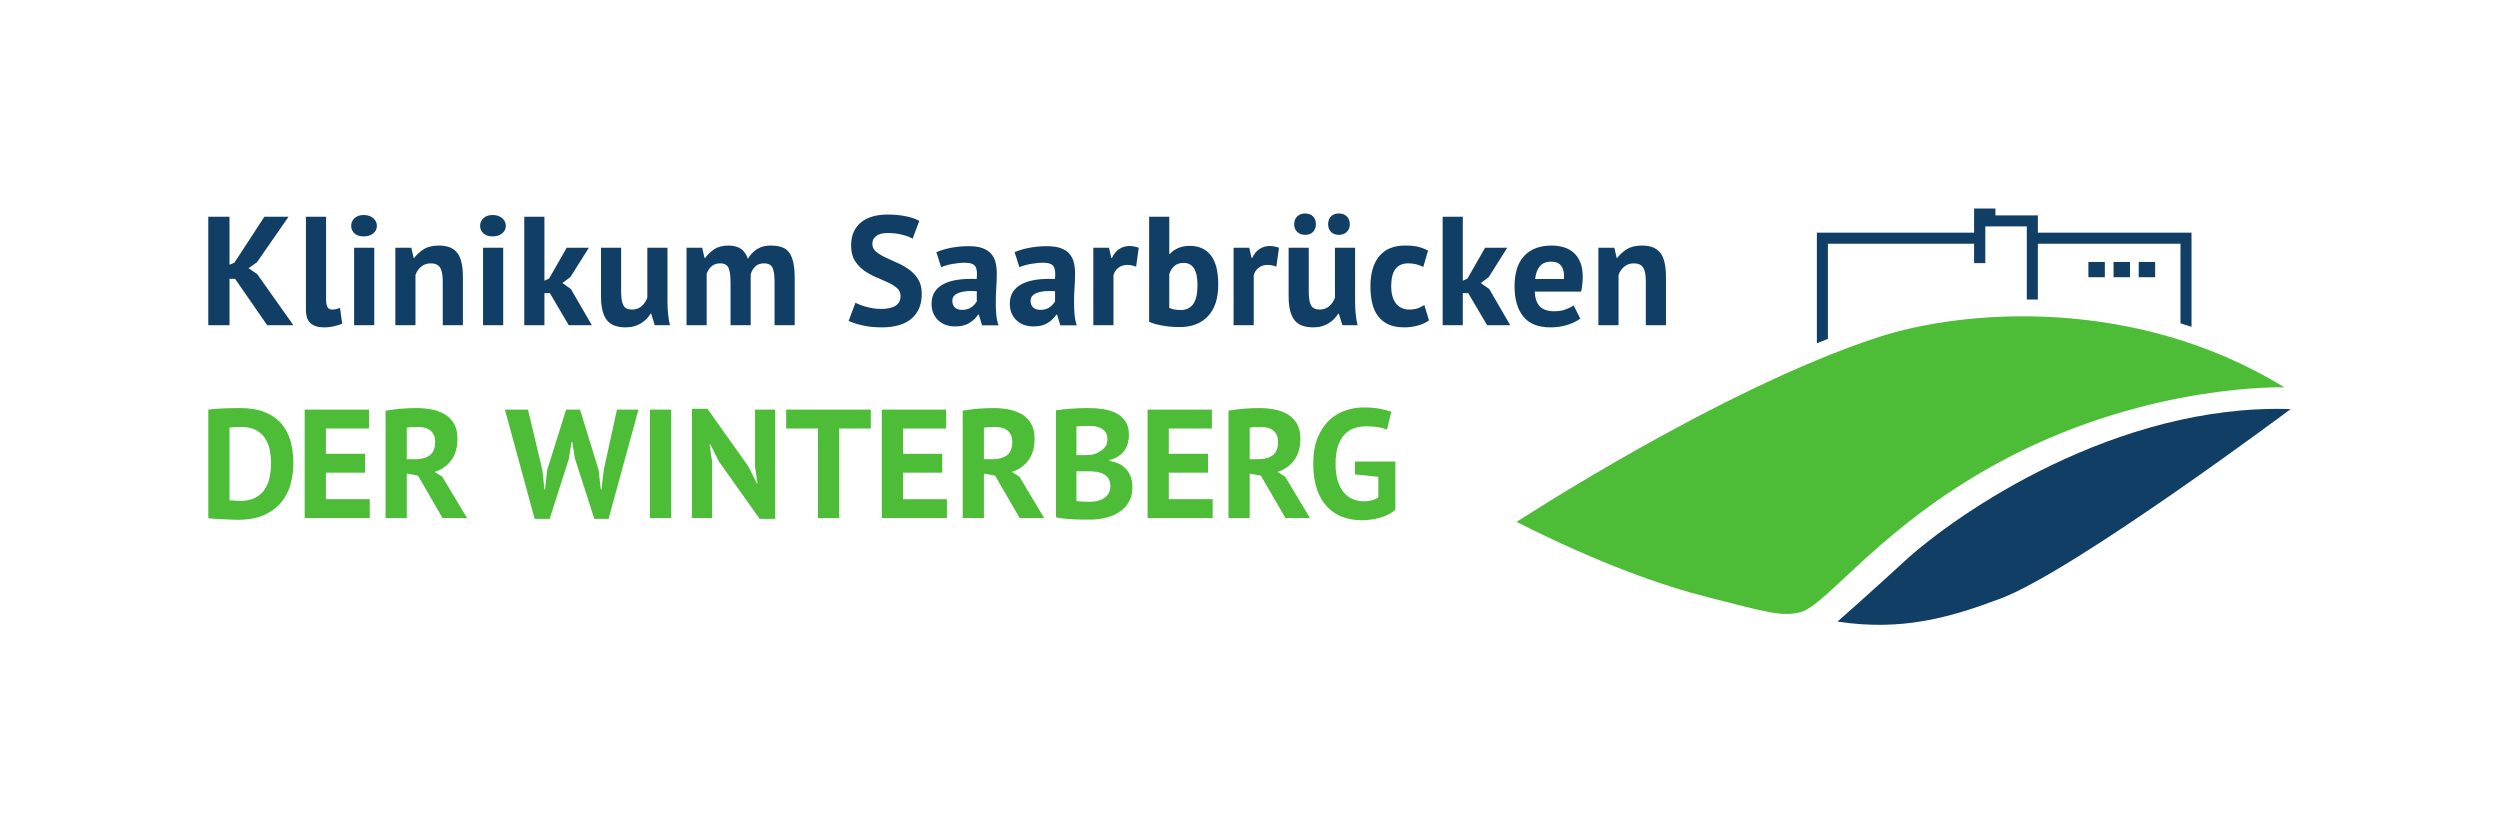 <?xml version="1.0" encoding="UTF-8" standalone="no"?>
<svg xmlns:dc="http://purl.org/dc/elements/1.1/" xmlns:cc="http://creativecommons.org/ns#" xmlns:rdf="http://www.w3.org/1999/02/22-rdf-syntax-ns#" xmlns:svg="http://www.w3.org/2000/svg" xmlns="http://www.w3.org/2000/svg" viewBox="0 0 453.547 151.187" height="151.187" width="453.547" xml:space="preserve" id="svg2" version="1.1">
  <defs id="defs6"></defs>
  <g transform="matrix(1.333,0,0,-1.333,0,151.187)" id="g10">
    <g transform="scale(0.1)" id="g12">
      <path id="path14" style="fill:#4dbd38;fill-opacity:1;fill-rule:nonzero;stroke:none" d="m 328.813,553.105 c -3.09,0 -6.223,-0.07 -9.383,-0.21 -3.164,-0.145 -5.524,-0.356 -7.067,-0.629 v -98.918 c 0.559,-0.145 1.508,-0.25 2.848,-0.321 1.336,-0.07 2.777,-0.14 4.324,-0.214 1.543,-0.071 3.02,-0.141 4.43,-0.211 1.402,-0.075 2.457,-0.11 3.164,-0.11 8.148,0 14.934,1.449 20.351,4.332 5.415,2.883 9.704,6.715 12.864,11.496 3.168,4.782 5.383,10.297 6.644,16.563 1.27,6.25 1.899,12.68 1.899,19.289 0,5.766 -0.563,11.566 -1.684,17.402 -1.129,5.836 -3.203,11.071 -6.223,15.719 -3.027,4.641 -7.136,8.434 -12.339,11.391 -5.2,2.953 -11.809,4.421 -19.828,4.421 z m -45.348,23.622 c 2.953,0.425 6.293,0.769 10.019,1.054 3.723,0.285 7.555,0.489 11.496,0.629 3.938,0.145 7.77,0.25 11.493,0.32 3.726,0.075 7.066,0.11 10.019,0.11 13.078,0 24.254,-1.828 33.539,-5.481 9.278,-3.668 16.797,-8.793 22.571,-15.398 5.757,-6.609 9.976,-14.488 12.652,-23.621 2.668,-9.149 4.008,-19.195 4.008,-30.168 0,-9.981 -1.27,-19.613 -3.793,-28.891 -2.535,-9.289 -6.754,-17.508 -12.66,-24.683 -5.903,-7.168 -13.68,-12.934 -23.305,-17.285 -9.633,-4.368 -21.551,-6.551 -35.75,-6.551 -2.25,0 -5.238,0.082 -8.965,0.215 -3.73,0.14 -7.594,0.32 -11.601,0.531 -4.004,0.203 -7.84,0.418 -11.497,0.629 -3.652,0.215 -6.398,0.465 -8.226,0.738 v 147.852"></path>
      <path id="path16" style="fill:#4dbd38;fill-opacity:1;fill-rule:nonzero;stroke:none" d="m 414.648,576.727 h 87.536 v -25.731 h -58.633 v -34.383 h 53.359 v -25.73 H 443.551 V 454.82 h 59.687 v -25.734 h -88.59 v 147.641"></path>
      <path id="path18" style="fill:#4dbd38;fill-opacity:1;fill-rule:nonzero;stroke:none" d="m 569.047,553.105 c -2.953,0 -5.875,-0.07 -8.758,-0.21 -2.883,-0.145 -5.101,-0.418 -6.641,-0.844 v -42.817 h 12.231 c 8.012,0 14.414,1.829 19.195,5.485 4.781,3.652 7.168,9.703 7.168,18.136 0,6.336 -1.969,11.282 -5.906,14.879 -3.938,3.582 -9.699,5.371 -17.289,5.371 z m -44.301,22.153 c 3.234,0.555 6.715,1.078 10.445,1.578 3.723,0.484 7.454,0.875 11.176,1.16 3.727,0.274 7.352,0.488 10.863,0.629 3.516,0.145 6.75,0.215 9.704,0.215 6.886,0 13.671,-0.629 20.351,-1.899 6.68,-1.269 12.66,-3.453 17.934,-6.539 5.269,-3.093 9.488,-7.351 12.648,-12.761 3.168,-5.411 4.746,-12.2 4.746,-20.348 0,-12.102 -2.808,-21.934 -8.433,-29.527 -5.621,-7.606 -13.153,-12.871 -22.571,-15.828 l 10.34,-6.536 33.746,-56.316 h -33.324 l -33.539,57.789 -15.184,2.75 v -60.539 h -28.902 v 146.172"></path>
      <path id="path20" style="fill:#4dbd38;fill-opacity:1;fill-rule:nonzero;stroke:none" d="m 738.195,494.266 2.739,-26.161 h 0.843 l 2.953,26.575 25.731,82.047 h 18.98 l 25.313,-82.461 2.953,-26.161 h 0.844 l 3.168,26.575 17.926,82.047 h 29.32 L 828.254,428.031 h -19.402 l -26.368,82.047 -3.582,22.567 h -1.054 l -3.59,-22.782 -26.153,-81.832 h -20.457 l -40.496,148.696 h 31.426 l 19.617,-82.461"></path>
      <path id="path22" style="fill:#4dbd38;fill-opacity:1;fill-rule:nonzero;stroke:none" d="m 884.57,576.727 h 28.899 V 429.086 H 884.57 v 147.641"></path>
      <path id="path24" style="fill:#4dbd38;fill-opacity:1;fill-rule:nonzero;stroke:none" d="m 978.434,506.07 -11.606,23.203 h -1.055 l 3.375,-23.203 v -76.984 h -27.421 v 148.695 h 21.093 l 55.89,-78.664 11.19,-22.578 h 1.05 l -3.38,22.578 v 77.61 h 27.42 V 428.031 h -21.09 l -55.466,78.039"></path>
      <path id="path26" style="fill:#4dbd38;fill-opacity:1;fill-rule:nonzero;stroke:none" d="m 1185.13,550.996 h -43.03 v -121.91 h -28.9 v 121.91 h -43.24 v 25.731 h 115.17 v -25.731"></path>
      <path id="path28" style="fill:#4dbd38;fill-opacity:1;fill-rule:nonzero;stroke:none" d="m 1200.1,576.727 h 87.53 V 550.996 H 1229 v -34.383 h 53.36 v -25.73 H 1229 V 454.82 h 59.69 v -25.734 h -88.59 v 147.641"></path>
      <path id="path30" style="fill:#4dbd38;fill-opacity:1;fill-rule:nonzero;stroke:none" d="m 1354.5,553.105 c -2.96,0 -5.88,-0.07 -8.76,-0.21 -2.88,-0.145 -5.1,-0.418 -6.64,-0.844 v -42.817 h 12.23 c 8.01,0 14.41,1.829 19.19,5.485 4.78,3.652 7.17,9.703 7.17,18.136 0,6.336 -1.96,11.282 -5.9,14.879 -3.94,3.582 -9.7,5.371 -17.29,5.371 z m -44.3,22.153 c 3.23,0.555 6.71,1.078 10.44,1.578 3.72,0.484 7.45,0.875 11.18,1.16 3.72,0.274 7.35,0.488 10.86,0.629 3.52,0.145 6.75,0.215 9.7,0.215 6.89,0 13.68,-0.629 20.36,-1.899 6.67,-1.269 12.65,-3.453 17.93,-6.539 5.27,-3.093 9.49,-7.351 12.65,-12.761 3.17,-5.411 4.74,-12.2 4.74,-20.348 0,-12.102 -2.81,-21.934 -8.43,-29.527 -5.62,-7.606 -13.15,-12.871 -22.57,-15.828 l 10.34,-6.536 33.74,-56.316 h -33.32 l -33.54,57.789 -15.18,2.75 v -60.539 h -28.9 v 146.172"></path>
      <path id="path32" style="fill:#4dbd38;fill-opacity:1;fill-rule:nonzero;stroke:none" d="m 1483.78,451.234 c 3.51,0 6.92,0.418 10.23,1.246 3.3,0.844 6.22,2.125 8.75,3.868 2.54,1.746 4.57,3.929 6.12,6.574 1.55,2.644 2.32,5.777 2.32,9.394 0,4.606 -0.91,8.223 -2.74,10.856 -1.83,2.644 -4.22,4.699 -7.17,6.168 -2.96,1.461 -6.26,2.398 -9.91,2.812 -3.66,0.414 -7.32,0.629 -10.97,0.629 h -15.4 V 452.48 c 0.7,-0.269 1.83,-0.484 3.37,-0.617 1.55,-0.14 3.2,-0.246 4.96,-0.316 1.76,-0.074 3.59,-0.145 5.48,-0.215 1.9,-0.059 3.55,-0.098 4.96,-0.098 z m -9.49,63.485 c 1.97,0 4.25,0.07 6.85,0.211 2.61,0.133 4.75,0.343 6.44,0.617 5.34,1.672 9.95,4.176 13.81,7.523 3.87,3.332 5.81,7.723 5.81,13.145 0,3.617 -0.71,6.605 -2.12,8.98 -1.4,2.36 -3.26,4.246 -5.58,5.633 -2.32,1.391 -4.96,2.363 -7.92,2.918 -2.95,0.559 -6.04,0.832 -9.27,0.832 -3.66,0 -7.04,-0.07 -10.13,-0.203 -3.1,-0.141 -5.48,-0.355 -7.17,-0.629 v -39.027 z m 62.22,27.629 c 0,-3.657 -0.46,-7.309 -1.37,-10.961 -0.91,-3.668 -2.43,-7 -4.53,-10.028 -2.11,-3.023 -4.85,-5.695 -8.23,-8.007 -3.37,-2.325 -7.46,-4.043 -12.24,-5.172 v -1.27 c 4.23,-0.699 8.23,-1.898 12.03,-3.582 3.79,-1.683 7.1,-4.012 9.91,-6.965 2.81,-2.941 5.03,-6.535 6.64,-10.746 1.62,-4.222 2.43,-9.219 2.43,-14.984 0,-7.594 -1.62,-14.164 -4.85,-19.719 -3.24,-5.551 -7.56,-10.082 -12.97,-13.605 -5.42,-3.512 -11.57,-6.11 -18.46,-7.793 -6.89,-1.7 -13.99,-2.539 -21.3,-2.539 -2.39,0 -5.45,0 -9.18,0 -3.72,0 -7.73,0.105 -12.01,0.32 -4.3,0.211 -8.65,0.519 -13.08,0.949 -4.44,0.414 -8.47,1.055 -12.13,1.899 v 145.527 c 2.66,0.426 5.73,0.844 9.17,1.269 3.45,0.426 7.14,0.77 11.08,1.055 3.93,0.274 7.97,0.488 12.13,0.629 4.14,0.145 8.25,0.215 12.33,0.215 6.89,0 13.61,-0.524 20.14,-1.578 6.55,-1.059 12.38,-2.918 17.51,-5.59 5.13,-2.68 9.24,-6.406 12.34,-11.188 3.09,-4.781 4.64,-10.828 4.64,-18.136"></path>
      <path id="path34" style="fill:#4dbd38;fill-opacity:1;fill-rule:nonzero;stroke:none" d="m 1561.81,576.727 h 87.54 v -25.731 h -58.64 v -34.383 h 53.36 v -25.73 h -53.36 V 454.82 h 59.69 v -25.734 h -88.59 v 147.641"></path>
      <path id="path36" style="fill:#4dbd38;fill-opacity:1;fill-rule:nonzero;stroke:none" d="m 1716.21,553.105 c -2.95,0 -5.87,-0.07 -8.76,-0.21 -2.88,-0.145 -5.1,-0.418 -6.64,-0.844 v -42.817 h 12.23 c 8.02,0 14.42,1.829 19.2,5.485 4.78,3.652 7.17,9.703 7.17,18.136 0,6.336 -1.97,11.282 -5.91,14.879 -3.94,3.582 -9.7,5.371 -17.29,5.371 z m -44.3,22.153 c 3.23,0.555 6.72,1.078 10.45,1.578 3.72,0.484 7.45,0.875 11.17,1.16 3.73,0.274 7.35,0.488 10.86,0.629 3.52,0.145 6.75,0.215 9.71,0.215 6.88,0 13.67,-0.629 20.35,-1.899 6.68,-1.269 12.66,-3.453 17.93,-6.539 5.28,-3.093 9.48,-7.351 12.66,-12.761 3.16,-5.411 4.75,-12.2 4.75,-20.348 0,-12.102 -2.83,-21.934 -8.45,-29.527 -5.62,-7.606 -13.15,-12.871 -22.57,-15.828 l 10.34,-6.536 33.75,-56.316 h -33.33 l -33.53,57.789 -15.19,2.75 v -60.539 h -28.9 v 146.172"></path>
      <path id="path38" style="fill:#4dbd38;fill-opacity:1;fill-rule:nonzero;stroke:none" d="m 1844.03,506.07 h 55.04 v -65.808 c -5.89,-4.922 -12.96,-8.504 -21.19,-10.746 -8.23,-2.254 -16.34,-3.383 -24.36,-3.383 -9.42,0 -18.18,1.484 -26.26,4.426 -8.09,2.953 -15.08,7.554 -20.98,13.82 -5.91,6.254 -10.55,14.234 -13.93,23.941 -3.37,9.703 -5.05,21.223 -5.05,34.594 0,13.914 1.99,25.754 6,35.531 4.01,9.774 9.29,17.723 15.82,23.832 6.54,6.121 13.88,10.547 22.05,13.286 8.15,2.753 16.44,4.117 24.89,4.117 8.43,0 15.84,-0.629 22.24,-1.899 6.39,-1.265 11.49,-2.597 15.29,-4.008 l -5.91,-24.25 c -3.51,1.403 -7.45,2.493 -11.8,3.262 -4.37,0.774 -9.92,1.164 -16.67,1.164 -6.05,0 -11.6,-0.914 -16.66,-2.738 -5.06,-1.828 -9.46,-4.82 -13.19,-8.973 -3.72,-4.136 -6.61,-9.453 -8.63,-15.918 -2.04,-6.465 -3.06,-14.343 -3.06,-23.621 0,-8.859 0.98,-16.488 2.95,-22.883 1.96,-6.406 4.71,-11.675 8.22,-15.828 3.51,-4.14 7.63,-7.199 12.34,-9.168 4.71,-1.968 9.74,-2.957 15.08,-2.957 3.65,0 7.25,0.453 10.76,1.379 3.51,0.914 6.46,2.278 8.86,4.106 v 27.84 l -31.85,3.382 v 17.5"></path>
      <path id="path40" style="fill:#113e65;fill-opacity:1;fill-rule:nonzero;stroke:none" d="m 319.957,754.66 h -7.594 v -63.066 h -28.898 v 147.64 h 28.898 v -65.379 l 6.75,2.95 40.703,62.429 h 32.903 l -43.02,-62.011 -11.394,-8.012 11.812,-8.227 49.145,-69.39 h -35.649 l -43.656,63.066"></path>
      <path id="path42" style="fill:#113e65;fill-opacity:1;fill-rule:nonzero;stroke:none" d="m 443.77,727.031 c 0,-4.926 0.628,-8.511 1.898,-10.761 1.262,-2.247 3.297,-3.375 6.113,-3.375 1.688,0 3.34,0.14 4.953,0.421 1.621,0.286 3.618,0.914 6.016,1.899 l 2.953,-21.508 c -2.254,-1.129 -5.699,-2.25 -10.34,-3.375 -4.636,-1.129 -9.418,-1.691 -14.34,-1.691 -8.015,0 -14.128,1.867 -18.347,5.586 -4.219,3.726 -6.328,9.882 -6.328,18.461 V 839.234 H 443.77 V 727.031"></path>
      <path id="path44" style="fill:#113e65;fill-opacity:1;fill-rule:nonzero;stroke:none" d="m 481.938,797.055 h 27.421 V 691.594 h -27.421 z m -4.004,29.734 c 0,4.082 1.507,7.559 4.535,10.445 3.023,2.879 7.207,4.325 12.551,4.325 5.343,0 9.668,-1.446 12.972,-4.325 3.305,-2.886 4.953,-6.363 4.953,-10.445 0,-4.074 -1.648,-7.484 -4.953,-10.226 -3.304,-2.739 -7.629,-4.11 -12.972,-4.11 -5.344,0 -9.528,1.371 -12.551,4.11 -3.028,2.742 -4.535,6.152 -4.535,10.226"></path>
      <path id="path46" style="fill:#113e65;fill-opacity:1;fill-rule:nonzero;stroke:none" d="m 602.582,691.594 v 59.898 c 0,8.578 -1.227,14.766 -3.687,18.563 -2.461,3.8 -6.645,5.699 -12.547,5.699 -5.207,0 -9.598,-1.512 -13.188,-4.539 -3.582,-3.024 -6.148,-6.785 -7.695,-11.281 v -68.34 h -27.418 v 105.461 h 21.723 l 3.168,-13.922 h 0.839 c 3.235,4.496 7.524,8.433 12.868,11.808 5.339,3.375 12.23,5.067 20.671,5.067 5.196,0 9.836,-0.707 13.914,-2.113 4.083,-1.407 7.524,-3.723 10.34,-6.957 2.813,-3.239 4.918,-7.633 6.325,-13.184 1.406,-5.555 2.113,-12.41 2.113,-20.566 v -65.594 h -27.426"></path>
      <path id="path48" style="fill:#113e65;fill-opacity:1;fill-rule:nonzero;stroke:none" d="m 657.422,797.055 h 27.422 V 691.594 h -27.422 z m -4.004,29.734 c 0,4.082 1.508,7.559 4.531,10.445 3.028,2.879 7.207,4.325 12.551,4.325 5.348,0 9.672,-1.446 12.973,-4.325 3.304,-2.886 4.953,-6.363 4.953,-10.445 0,-4.074 -1.649,-7.484 -4.953,-10.226 -3.301,-2.739 -7.625,-4.11 -12.973,-4.11 -5.344,0 -9.523,1.371 -12.551,4.11 -3.023,2.742 -4.531,6.152 -4.531,10.226"></path>
      <path id="path50" style="fill:#113e65;fill-opacity:1;fill-rule:nonzero;stroke:none" d="m 748.332,735.254 h -7.387 v -43.66 h -27.414 v 147.64 h 27.414 v -87.105 l 6.328,2.953 24.047,41.973 h 30.16 l -25.312,-40.075 -10.754,-8.015 11.602,-8.227 28.472,-49.144 h -31.425 l -25.731,43.66"></path>
      <path id="path52" style="fill:#113e65;fill-opacity:1;fill-rule:nonzero;stroke:none" d="m 845.355,797.055 v -59.907 c 0,-8.574 1.016,-14.761 3.055,-18.558 2.035,-3.797 6.008,-5.695 11.918,-5.695 5.199,0 9.524,1.546 12.973,4.644 3.437,3.09 6.008,6.887 7.699,11.391 v 68.125 h 27.414 v -73.399 c 0,-5.773 0.281,-11.426 0.844,-16.984 0.562,-5.551 1.406,-10.582 2.531,-15.078 h -20.664 l -4.852,15.605 h -0.847 c -3.235,-5.344 -7.731,-9.773 -13.496,-13.285 -5.774,-3.512 -12.586,-5.273 -20.457,-5.273 -5.348,0 -10.125,0.707 -14.344,2.113 -4.219,1.398 -7.734,3.723 -10.547,6.957 -2.816,3.23 -4.961,7.59 -6.437,13.078 -1.477,5.481 -2.211,12.367 -2.211,20.664 v 65.602 h 27.421"></path>
      <path id="path54" style="fill:#113e65;fill-opacity:1;fill-rule:nonzero;stroke:none" d="m 994.258,691.594 v 57.371 c 0,9.699 -0.914,16.594 -2.738,20.668 -1.829,4.082 -5.625,6.121 -11.391,6.121 -4.781,0 -8.649,-1.305 -11.602,-3.902 -2.953,-2.606 -5.203,-5.946 -6.75,-10.02 v -70.238 h -27.418 v 105.461 h 21.301 l 3.164,-13.922 h 0.848 c 3.23,4.496 7.344,8.433 12.336,11.808 4.988,3.375 11.426,5.067 19.297,5.067 6.75,0 12.265,-1.371 16.565,-4.117 4.28,-2.739 7.62,-7.348 10.01,-13.817 3.24,5.489 7.38,9.844 12.45,13.082 5.06,3.235 11.17,4.852 18.35,4.852 5.9,0 10.93,-0.707 15.07,-2.113 4.15,-1.407 7.53,-3.832 10.13,-7.278 2.6,-3.445 4.54,-8.047 5.8,-13.812 1.26,-5.766 1.9,-13.075 1.9,-21.938 v -63.273 h -27.42 v 59.269 c 0,8.293 -0.88,14.516 -2.64,18.668 -1.76,4.145 -5.66,6.223 -11.7,6.223 -4.92,0 -8.83,-1.34 -11.71,-4.012 -2.88,-2.676 -5.03,-6.328 -6.43,-10.965 v -69.183 h -27.422"></path>
      <path id="path56" style="fill:#113e65;fill-opacity:1;fill-rule:nonzero;stroke:none" d="m 1225.64,731.246 c 0,4.496 -1.66,8.152 -4.96,10.969 -3.31,2.812 -7.45,5.379 -12.45,7.699 -4.99,2.32 -10.4,4.711 -16.24,7.172 -5.84,2.457 -11.25,5.48 -16.24,9.07 -4.99,3.582 -9.14,8.043 -12.44,13.395 -3.31,5.336 -4.96,12.16 -4.96,20.457 0,7.172 1.19,13.394 3.59,18.668 2.39,5.265 5.8,9.664 10.23,13.179 4.43,3.512 9.67,6.118 15.71,7.805 6.05,1.688 12.8,2.528 20.25,2.528 8.57,0 16.66,-0.735 24.26,-2.211 7.59,-1.477 13.84,-3.625 18.76,-6.438 l -9.07,-24.254 c -3.09,1.969 -7.73,3.762 -13.91,5.379 -6.19,1.613 -12.87,2.426 -20.04,2.426 -6.75,0 -11.92,-1.34 -15.5,-4.008 -3.59,-2.672 -5.38,-6.258 -5.38,-10.754 0,-4.219 1.65,-7.734 4.95,-10.547 3.31,-2.816 7.45,-5.418 12.45,-7.804 4.99,-2.391 10.4,-4.856 16.24,-7.379 5.83,-2.535 11.25,-5.594 16.24,-9.18 4.99,-3.582 9.14,-8.012 12.45,-13.285 3.29,-5.274 4.95,-11.848 4.95,-19.723 0,-7.879 -1.3,-14.656 -3.9,-20.351 -2.6,-5.696 -6.26,-10.442 -10.97,-14.239 -4.71,-3.797 -10.41,-6.613 -17.08,-8.437 -6.68,-1.824 -14.03,-2.742 -22.04,-2.742 -10.55,0 -19.83,0.984 -27.84,2.953 -8.02,1.969 -13.93,3.933 -17.72,5.91 l 9.28,24.676 c 1.54,-0.844 3.55,-1.762 6.01,-2.742 2.46,-0.993 5.24,-1.899 8.33,-2.747 3.09,-0.843 6.36,-1.546 9.81,-2.105 3.44,-0.563 6.99,-0.844 10.65,-0.844 8.57,0 15.15,1.438 19.72,4.321 4.57,2.882 6.86,7.277 6.86,13.183"></path>
      <path id="path58" style="fill:#113e65;fill-opacity:1;fill-rule:nonzero;stroke:none" d="m 1309.16,712.473 c 5.49,0 9.84,1.23 13.08,3.691 3.23,2.461 5.62,5.094 7.17,7.91 v 13.711 c -4.36,0.422 -8.54,0.492 -12.55,0.211 -4.01,-0.281 -7.56,-0.918 -10.65,-1.894 -3.09,-0.989 -5.56,-2.399 -7.38,-4.219 -1.84,-1.832 -2.74,-4.153 -2.74,-6.965 0,-3.938 1.15,-6.992 3.47,-9.176 2.32,-2.176 5.52,-3.269 9.6,-3.269 z m -34.8,78.465 c 5.62,2.527 12.3,4.531 20.04,6.007 7.73,1.481 15.82,2.215 24.25,2.215 7.31,0 13.43,-0.879 18.35,-2.633 4.92,-1.761 8.82,-4.254 11.71,-7.488 2.88,-3.238 4.92,-7.105 6.11,-11.601 1.2,-4.5 1.8,-9.563 1.8,-15.184 0,-6.195 -0.21,-12.414 -0.64,-18.668 -0.42,-6.258 -0.67,-12.41 -0.74,-18.453 -0.07,-6.051 0.11,-11.918 0.53,-17.613 0.43,-5.692 1.48,-11.075 3.17,-16.137 h -22.36 l -4.43,14.555 h -1.05 c -2.82,-4.36 -6.72,-8.122 -11.71,-11.282 -4.99,-3.168 -11.43,-4.746 -19.3,-4.746 -4.92,0 -9.35,0.735 -13.29,2.211 -3.94,1.477 -7.31,3.582 -10.12,6.328 -2.81,2.742 -4.99,5.977 -6.54,9.699 -1.55,3.727 -2.32,7.915 -2.32,12.551 0,6.469 1.44,11.918 4.33,16.352 2.87,4.422 7.03,8.012 12.44,10.754 5.41,2.738 11.88,4.636 19.4,5.691 7.52,1.059 15.93,1.371 25.21,0.949 0.98,7.879 0.42,13.532 -1.69,16.985 -2.11,3.437 -6.82,5.168 -14.13,5.168 -5.48,0 -11.28,-0.567 -17.4,-1.692 -6.12,-1.129 -11.15,-2.605 -15.08,-4.426 l -6.54,20.458"></path>
      <path id="path60" style="fill:#113e65;fill-opacity:1;fill-rule:nonzero;stroke:none" d="m 1415.67,712.473 c 5.49,0 9.84,1.23 13.08,3.691 3.23,2.461 5.62,5.094 7.17,7.91 v 13.711 c -4.36,0.422 -8.54,0.492 -12.55,0.211 -4.01,-0.281 -7.56,-0.918 -10.65,-1.894 -3.1,-0.989 -5.56,-2.399 -7.38,-4.219 -1.84,-1.832 -2.74,-4.153 -2.74,-6.965 0,-3.938 1.15,-6.992 3.47,-9.176 2.32,-2.176 5.52,-3.269 9.6,-3.269 z m -34.8,78.465 c 5.62,2.527 12.3,4.531 20.04,6.007 7.73,1.481 15.82,2.215 24.25,2.215 7.31,0 13.43,-0.879 18.35,-2.633 4.92,-1.761 8.82,-4.254 11.71,-7.488 2.88,-3.238 4.92,-7.105 6.11,-11.601 1.2,-4.5 1.8,-9.563 1.8,-15.184 0,-6.195 -0.21,-12.414 -0.64,-18.668 -0.42,-6.258 -0.67,-12.41 -0.74,-18.453 -0.07,-6.051 0.11,-11.918 0.53,-17.613 0.43,-5.692 1.48,-11.075 3.17,-16.137 h -22.36 l -4.43,14.555 h -1.06 c -2.81,-4.36 -6.71,-8.122 -11.7,-11.282 -4.99,-3.168 -11.43,-4.746 -19.3,-4.746 -4.92,0 -9.35,0.735 -13.29,2.211 -3.94,1.477 -7.31,3.582 -10.12,6.328 -2.81,2.742 -4.99,5.977 -6.54,9.699 -1.55,3.727 -2.32,7.915 -2.32,12.551 0,6.469 1.44,11.918 4.33,16.352 2.87,4.422 7.02,8.012 12.44,10.754 5.41,2.738 11.88,4.636 19.4,5.691 7.52,1.059 15.93,1.371 25.21,0.949 0.98,7.879 0.42,13.532 -1.69,16.985 -2.11,3.437 -6.82,5.168 -14.13,5.168 -5.48,0 -11.29,-0.567 -17.4,-1.692 -6.12,-1.129 -11.15,-2.605 -15.09,-4.426 l -6.53,20.458"></path>
      <path id="path62" style="fill:#113e65;fill-opacity:1;fill-rule:nonzero;stroke:none" d="m 1546.23,771.32 c -4.36,1.543 -8.3,2.321 -11.82,2.321 -4.92,0 -9.03,-1.305 -12.34,-3.903 -3.3,-2.605 -5.51,-5.941 -6.64,-10.019 v -68.125 h -27.42 v 105.461 h 21.3 l 3.16,-13.922 h 0.85 c 2.39,5.203 5.63,9.207 9.7,12.023 4.08,2.813 8.86,4.215 14.34,4.215 3.66,0 7.81,-0.773 12.45,-2.316 l -3.58,-25.735"></path>
      <path id="path64" style="fill:#113e65;fill-opacity:1;fill-rule:nonzero;stroke:none" d="m 1610.98,776.383 c -5.06,0 -9.18,-1.301 -12.34,-3.903 -3.16,-2.605 -5.59,-6.359 -7.28,-11.285 v -45.98 c 2.25,-1.129 4.67,-1.899 7.28,-2.32 2.6,-0.422 5.38,-0.629 8.33,-0.629 7.45,0 13.11,2.707 16.98,8.121 3.87,5.41 5.8,14.023 5.8,25.832 0,20.109 -6.26,30.164 -18.77,30.164 z m -47.04,62.851 h 27.42 v -50.617 h 0.85 c 2.95,3.371 6.74,6.039 11.39,8.016 4.64,1.965 9.77,2.953 15.39,2.953 12.66,0 22.32,-4.324 29.01,-12.973 6.67,-8.648 10.01,-21.828 10.01,-39.547 0,-18.988 -4.68,-33.402 -14.02,-43.242 -9.36,-9.84 -22.19,-14.761 -38.5,-14.761 -9,0 -17.22,0.742 -24.68,2.218 -7.45,1.477 -13.07,3.125 -16.87,4.953 v 143"></path>
      <path id="path66" style="fill:#113e65;fill-opacity:1;fill-rule:nonzero;stroke:none" d="m 1737.11,771.32 c -4.36,1.543 -8.3,2.321 -11.82,2.321 -4.92,0 -9.03,-1.305 -12.34,-3.903 -3.3,-2.605 -5.51,-5.941 -6.64,-10.019 v -68.125 h -27.42 v 105.461 h 21.3 l 3.17,-13.922 h 0.84 c 2.39,5.203 5.63,9.207 9.7,12.023 4.08,2.813 8.86,4.215 14.35,4.215 3.65,0 7.8,-0.773 12.44,-2.316 l -3.58,-25.735"></path>
      <path id="path68" style="fill:#113e65;fill-opacity:1;fill-rule:nonzero;stroke:none" d="m 1807.56,828.902 c 0,4.496 1.3,8.082 3.89,10.758 2.61,2.672 6.14,4.004 10.65,4.004 4.51,0 8.12,-1.332 10.87,-4.004 2.75,-2.676 4.1,-6.262 4.1,-10.758 0,-4.218 -1.35,-7.664 -4.1,-10.336 -2.75,-2.671 -6.36,-4.007 -10.87,-4.007 -4.51,0 -8.04,1.336 -10.65,4.007 -2.59,2.672 -3.89,6.118 -3.89,10.336 z m -46.2,0 c 0,4.496 1.38,8.082 4.11,10.758 2.75,2.672 6.36,4.004 10.86,4.004 4.51,0 8.05,-1.332 10.66,-4.004 2.61,-2.676 3.91,-6.262 3.91,-10.758 0,-4.218 -1.3,-7.664 -3.91,-10.336 -2.61,-2.671 -6.15,-4.007 -10.66,-4.007 -4.5,0 -8.11,1.336 -10.86,4.007 -2.73,2.672 -4.11,6.118 -4.11,10.336 z m 19.84,-31.847 v -59.907 c 0,-8.574 1.02,-14.761 3.06,-18.558 2.02,-3.797 6,-5.695 11.91,-5.695 5.2,0 9.51,1.546 12.95,4.644 3.47,3.09 6.03,6.887 7.72,11.391 v 68.125 h 27.42 v -73.399 c 0,-5.773 0.26,-11.426 0.83,-16.984 0.57,-5.551 1.4,-10.582 2.54,-15.078 h -20.66 l -4.87,15.605 h -0.83 c -3.25,-5.344 -7.73,-9.773 -13.5,-13.285 -5.76,-3.512 -12.6,-5.273 -20.47,-5.273 -5.34,0 -10.11,0.707 -14.34,2.113 -4.22,1.398 -7.73,3.723 -10.55,6.957 -2.8,3.23 -4.94,7.59 -6.43,13.078 -1.47,5.481 -2.21,12.367 -2.21,20.664 v 65.602 h 27.43"></path>
      <path id="path70" style="fill:#113e65;fill-opacity:1;fill-rule:nonzero;stroke:none" d="m 1944.85,698.133 c -4.21,-3.09 -9.31,-5.453 -15.29,-7.067 -5.98,-1.613 -12.12,-2.425 -18.46,-2.425 -8.43,0 -15.56,1.339 -21.4,4.007 -5.84,2.672 -10.58,6.43 -14.24,11.286 -3.65,4.851 -6.3,10.718 -7.91,17.609 -1.61,6.887 -2.42,14.48 -2.42,22.777 0,17.86 4.01,31.606 12.02,41.239 8.02,9.625 19.68,14.449 35.01,14.449 7.73,0 13.96,-0.637 18.67,-1.899 4.71,-1.269 8.96,-2.882 12.75,-4.851 l -6.53,-22.356 c -3.24,1.539 -6.43,2.739 -9.6,3.582 -3.16,0.84 -6.79,1.27 -10.86,1.27 -7.59,0 -13.35,-2.504 -17.29,-7.492 -3.94,-4.989 -5.91,-12.973 -5.91,-23.942 0,-4.5 0.49,-8.64 1.48,-12.437 0.98,-3.805 2.46,-7.106 4.43,-9.918 1.97,-2.813 4.53,-5.031 7.7,-6.645 3.15,-1.617 6.85,-2.425 11.07,-2.425 4.63,0 8.57,0.597 11.81,1.796 3.23,1.196 6.11,2.633 8.65,4.325 l 6.32,-20.883"></path>
      <path id="path72" style="fill:#113e65;fill-opacity:1;fill-rule:nonzero;stroke:none" d="m 1998.21,735.254 h -7.37 v -43.66 h -27.43 v 147.64 h 27.43 v -87.105 l 6.32,2.953 24.05,41.973 h 30.15 l -25.3,-40.075 -10.76,-8.015 11.6,-8.227 28.47,-49.144 h -31.42 l -25.74,43.66"></path>
      <path id="path74" style="fill:#113e65;fill-opacity:1;fill-rule:nonzero;stroke:none" d="m 2111.47,778.074 c -7.16,0 -12.48,-2.148 -15.92,-6.437 -3.45,-4.289 -5.53,-10.02 -6.23,-17.192 h 39.24 c 0.55,7.594 -0.6,13.43 -3.48,17.504 -2.88,4.082 -7.43,6.125 -13.61,6.125 z m 39.24,-77.41 c -4.23,-3.375 -9.96,-6.223 -17.19,-8.543 -7.25,-2.316 -14.95,-3.48 -23.1,-3.48 -17.01,0 -29.46,4.957 -37.34,14.871 -7.87,9.91 -11.8,23.519 -11.8,40.808 0,18.567 4.42,32.485 13.29,41.766 8.85,9.277 21.29,13.922 37.33,13.922 5.34,0 10.55,-0.707 15.6,-2.113 5.07,-1.407 9.56,-3.723 13.5,-6.957 3.94,-3.239 7.1,-7.59 9.49,-13.079 2.4,-5.48 3.59,-12.3 3.59,-20.457 0,-2.957 -0.18,-6.117 -0.53,-9.492 -0.35,-3.375 -0.87,-6.894 -1.57,-10.547 h -63.28 c 0.42,-8.855 2.7,-15.543 6.85,-20.039 4.14,-4.5 10.86,-6.75 20.15,-6.75 5.76,0 10.92,0.879 15.49,2.641 4.57,1.758 8.06,3.547 10.44,5.375 l 9.08,-17.926"></path>
      <path id="path76" style="fill:#113e65;fill-opacity:1;fill-rule:nonzero;stroke:none" d="m 2239.93,691.594 v 59.898 c 0,8.578 -1.23,14.766 -3.69,18.563 -2.47,3.8 -6.64,5.699 -12.55,5.699 -5.21,0 -9.6,-1.512 -13.18,-4.539 -3.6,-3.024 -6.16,-6.785 -7.7,-11.281 v -68.34 h -27.43 v 105.461 h 21.74 l 3.15,-13.922 h 0.84 c 3.24,4.496 7.52,8.433 12.88,11.808 5.33,3.375 12.23,5.067 20.66,5.067 5.21,0 9.85,-0.707 13.93,-2.113 4.07,-1.407 7.52,-3.723 10.33,-6.957 2.81,-3.239 4.93,-7.633 6.32,-13.184 1.42,-5.555 2.12,-12.41 2.12,-20.566 v -65.594 h -27.42"></path>
      <path id="path78" style="fill:#113e65;fill-opacity:1;fill-rule:nonzero;stroke:none" d="m 3117.54,577.41 c 0,0 -294.67,-220.043 -394.41,-257.68 -69.74,-26.316 -134.98,-44.82 -222.32,-31.523 0,0 49.34,43.543 90.37,81.387 72.64,66.992 290.32,215.629 526.36,207.816"></path>
      <path id="path80" style="fill:#4dbd38;fill-opacity:1;fill-rule:nonzero;stroke:none" d="m 2064.1,423.867 c 0,0 276.38,180.774 491.66,251.274 117.33,38.418 350.34,56.445 553.21,-68.09 0,0 -181.4,5.734 -376.14,-95.696 -172.61,-89.898 -246.23,-202.386 -283.75,-210.683 -24.82,-5.492 -42.39,-0.375 -123.84,20.461 -61.16,15.644 -145.36,44.195 -261.14,102.734"></path>
      <path id="path82" style="fill:#113e65;fill-opacity:1;fill-rule:nonzero;stroke:none" d="m 2864.64,756.898 h -22.37 v 20.75 h 22.37 v -20.75"></path>
      <path id="path84" style="fill:#113e65;fill-opacity:1;fill-rule:nonzero;stroke:none" d="m 2898.88,756.898 h -22.37 v 20.75 h 22.37 v -20.75"></path>
      <path id="path86" style="fill:#113e65;fill-opacity:1;fill-rule:nonzero;stroke:none" d="m 2933.11,756.898 h -22.36 v 20.75 h 22.36 v -20.75"></path>
      <path id="path88" style="fill:#113e65;fill-opacity:1;fill-rule:nonzero;stroke:none" d="m 2773.47,817.516 0.01,23.527 h -57.74 v 9.352 h -29.03 V 817.516 H 2472.72 V 666.992 l 15.02,5.953 v 129.543 h 198.97 V 776.07 l 15.27,-0.004 v 49.95 h 56.47 V 726.52 h 15.02 v 75.968 h 194.12 V 694.18 l 15.02,-4.805 v 128.141 h -209.14"></path>
    </g>
  </g>
</svg>
